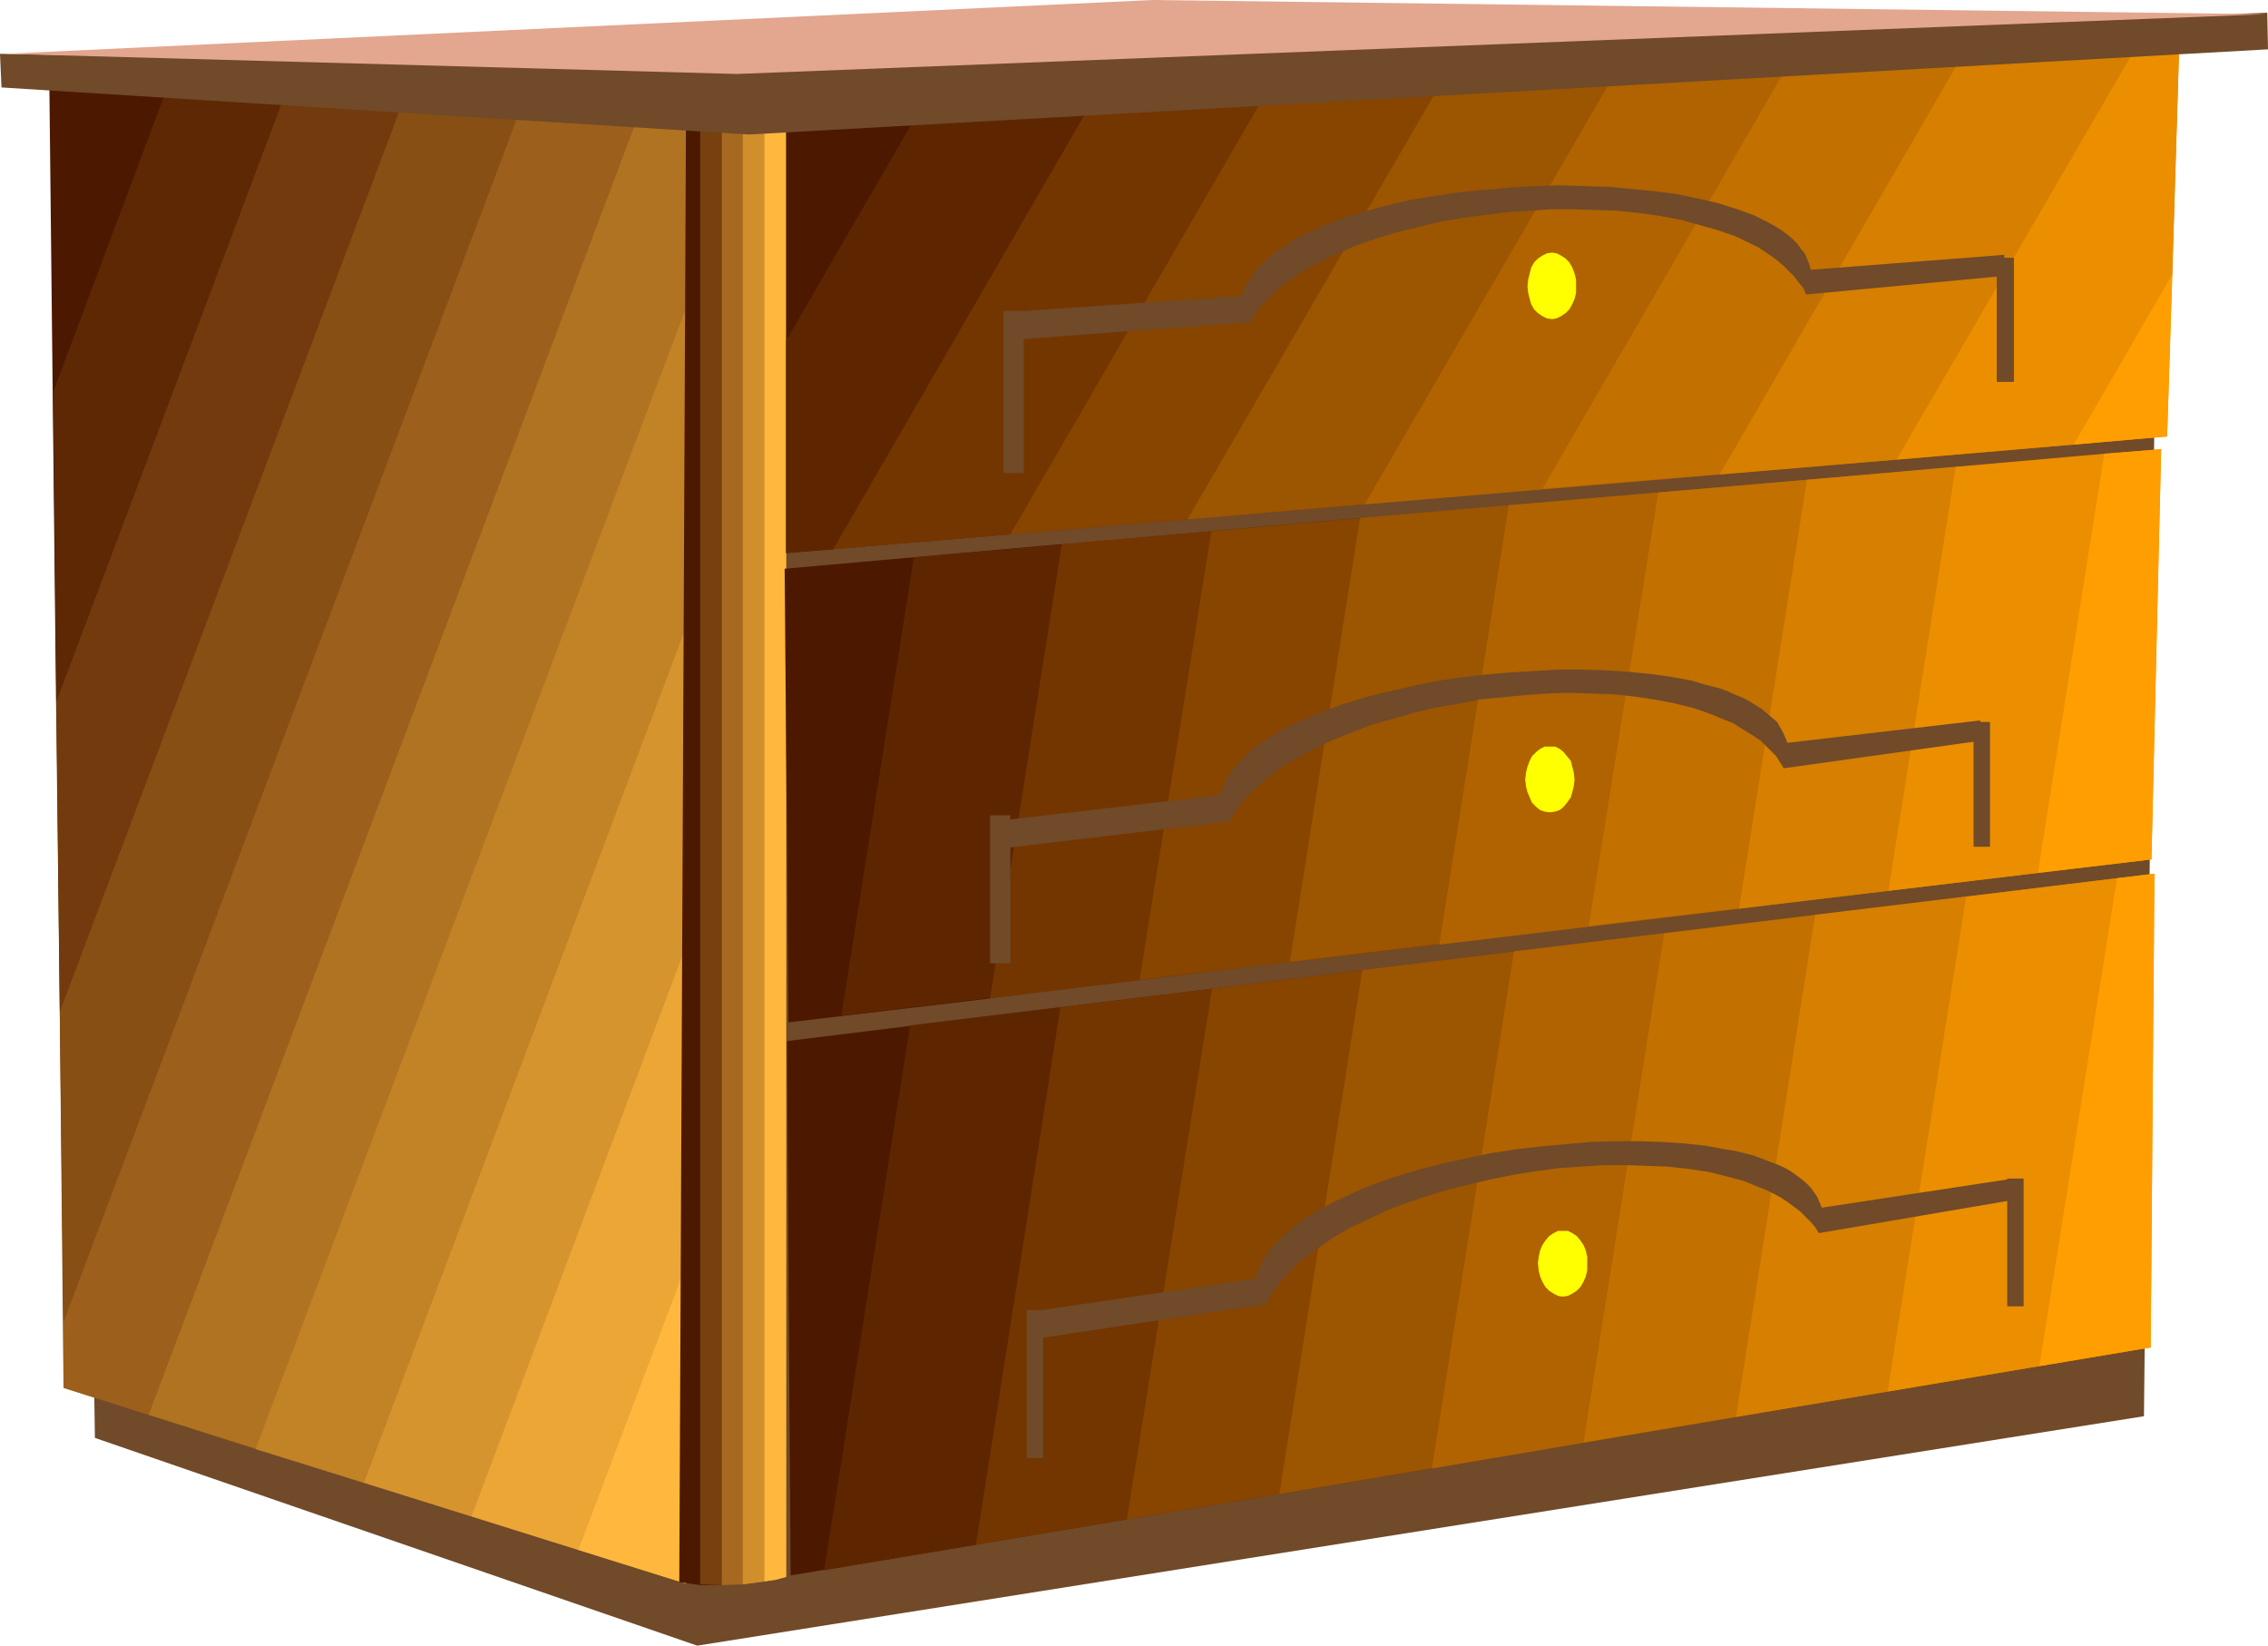 <?xml version="1.0" encoding="UTF-8" standalone="no"?>
<svg
   version="1.0"
   width="129.766mm"
   height="94.138mm"
   id="svg60"
   sodipodi:docname="Dresser 13.wmf"
   xmlns:inkscape="http://www.inkscape.org/namespaces/inkscape"
   xmlns:sodipodi="http://sodipodi.sourceforge.net/DTD/sodipodi-0.dtd"
   xmlns="http://www.w3.org/2000/svg"
   xmlns:svg="http://www.w3.org/2000/svg">
  <sodipodi:namedview
     id="namedview60"
     pagecolor="#ffffff"
     bordercolor="#000000"
     borderopacity="0.25"
     inkscape:showpageshadow="2"
     inkscape:pageopacity="0.0"
     inkscape:pagecheckerboard="0"
     inkscape:deskcolor="#d1d1d1"
     inkscape:document-units="mm" />
  <defs
     id="defs1">
    <pattern
       id="WMFhbasepattern"
       patternUnits="userSpaceOnUse"
       width="6"
       height="6"
       x="0"
       y="0" />
  </defs>
  <path
     style="fill:#704a29;fill-opacity:1;fill-rule:evenodd;stroke:none"
     d="M 16.645,47.504 20.523,310.88 150.773,355.799 463.63,306.194 466.7,12.603 141.238,28.761 Z"
     id="path1" />
  <path
     style="fill:#4c1900;fill-opacity:1;fill-rule:evenodd;stroke:none"
     d="M 61.731,20.197 10.666,17.774 12.12,151.885 Z"
     id="path2" />
  <path
     style="fill:#5e2805;fill-opacity:1;fill-rule:evenodd;stroke:none"
     d="M 36.198,18.905 87.264,21.652 12.928,218.779 11.474,84.829 Z"
     id="path3" />
  <path
     style="fill:#733b0d;fill-opacity:1;fill-rule:evenodd;stroke:none"
     d="M 61.731,20.197 112.797,22.944 13.736,285.835 12.12,151.885 Z"
     id="path4" />
  <path
     style="fill:#874f14;fill-opacity:1;fill-rule:evenodd;stroke:none"
     d="M 32.158,305.871 13.736,300.054 12.928,218.779 87.264,21.652 138.329,24.237 Z"
     id="path5" />
  <path
     style="fill:#9c5f1c;fill-opacity:1;fill-rule:evenodd;stroke:none"
     d="M 55.267,313.303 13.736,300.054 v -14.219 l 99.061,-262.89 35.552,1.777 v 41.849 z"
     id="path6" />
  <path
     style="fill:#b07321;fill-opacity:1;fill-rule:evenodd;stroke:none"
     d="M 78.699,320.574 32.158,305.871 138.329,24.237 l 10.019,0.485 V 135.565 Z"
     id="path7" />
  <path
     style="fill:#c28226;fill-opacity:1;fill-rule:evenodd;stroke:none"
     d="M 101.969,327.846 55.267,313.303 148.349,66.571 V 204.56 Z"
     id="path8" />
  <path
     style="fill:#d6942e;fill-opacity:1;fill-rule:evenodd;stroke:none"
     d="M 125.078,335.117 78.699,320.574 148.349,135.565 v 137.989 z"
     id="path9" />
  <path
     style="fill:#eba636;fill-opacity:1;fill-rule:evenodd;stroke:none"
     d="m 101.969,327.846 46.379,14.542 V 204.56 Z"
     id="path10" />
  <path
     style="fill:#ffb83d;fill-opacity:1;fill-rule:evenodd;stroke:none"
     d="m 125.078,335.117 23.27,7.271 v -68.833 z"
     id="path11" />
  <path
     style="fill:#4c1900;fill-opacity:1;fill-rule:evenodd;stroke:none"
     d="m 156.105,342.711 h -4.686 l -2.262,-0.323 -2.262,-0.323 1.454,-317.343 3.717,-0.323 1.939,-0.162 h 2.101 z"
     id="path12" />
  <path
     style="fill:#78400f;fill-opacity:1;fill-rule:evenodd;stroke:none"
     d="m 160.63,342.549 -4.525,0.162 -4.686,-0.162 v 0 -318.151 l 1.939,-0.162 h 2.101 1.131 2.586 1.454 z"
     id="path13" />
  <path
     style="fill:#a6691f;fill-opacity:1;fill-rule:evenodd;stroke:none"
     d="m 165.317,341.903 -2.262,0.323 -2.424,0.323 -4.525,0.162 V 24.237 h 1.778 2.101 2.424 l 1.454,0.162 h 1.454 z"
     id="path14" />
  <path
     style="fill:#d18f2b;fill-opacity:1;fill-rule:evenodd;stroke:none"
     d="m 160.63,342.549 4.848,-0.646 2.262,-0.485 2.262,-0.485 V 24.722 l -2.747,-0.162 -2.424,-0.162 -2.262,-0.162 h -1.939 z"
     id="path15" />
  <path
     style="fill:#ffb83d;fill-opacity:1;fill-rule:evenodd;stroke:none"
     d="m 165.317,341.903 2.424,-0.323 2.262,-0.646 V 24.722 l -1.293,-0.162 -1.131,-0.162 h -2.262 z"
     id="path16" />
  <path
     style="fill:#4c1900;fill-opacity:1;fill-rule:evenodd;stroke:none"
     d="m 180.184,118.761 -10.181,0.808 v -99.372 l 68.518,-2.262 z"
     id="path17" />
  <path
     style="fill:#5e2600;fill-opacity:1;fill-rule:evenodd;stroke:none"
     d="m 218.483,115.53 -48.48,4.039 V 73.68 l 31.512,-54.452 74.174,-2.424 z"
     id="path18" />
  <path
     style="fill:#733600;fill-opacity:1;fill-rule:evenodd;stroke:none"
     d="m 256.782,112.298 -76.598,6.463 58.338,-100.826 74.336,-2.101 z"
     id="path19" />
  <path
     style="fill:#874500;fill-opacity:1;fill-rule:evenodd;stroke:none"
     d="m 295.081,109.066 -76.598,6.463 57.206,-98.725 74.336,-2.262 z"
     id="path20" />
  <path
     style="fill:#9c5500;fill-opacity:1;fill-rule:evenodd;stroke:none"
     d="m 333.542,105.673 -76.76,6.625 56.075,-96.463 74.174,-2.424 z"
     id="path21" />
  <path
     style="fill:#b06300;fill-opacity:1;fill-rule:evenodd;stroke:none"
     d="m 371.841,102.603 -76.76,6.463 54.944,-94.524 74.174,-2.262 z"
     id="path22" />
  <path
     style="fill:#c27000;fill-opacity:1;fill-rule:evenodd;stroke:none"
     d="m 410.14,99.372 -76.598,6.302 53.49,-92.262 74.336,-2.262 z"
     id="path23" />
  <path
     style="fill:#d67f00;fill-opacity:1;fill-rule:evenodd;stroke:none"
     d="m 448.439,96.14 -76.598,6.463 52.358,-90.323 47.026,-1.454 -1.454,48.474 z"
     id="path24" />
  <path
     style="fill:#eb8f00;fill-opacity:1;fill-rule:evenodd;stroke:none"
     d="m 410.14,99.372 58.499,-5.009 2.586,-83.537 -9.858,0.323 z"
     id="path25" />
  <path
     style="fill:#ff9e00;fill-opacity:1;fill-rule:evenodd;stroke:none"
     d="m 448.439,96.14 20.2,-1.777 1.131,-35.063 z"
     id="path26" />
  <path
     style="fill:#704a29;fill-opacity:1;fill-rule:evenodd;stroke:none"
     d="m 219.453,67.379 -0.97,6.14 51.874,-3.878 v 0 l 0.808,-1.293 0.808,-1.131 0.97,-1.293 1.131,-1.131 1.131,-1.131 1.293,-1.293 1.293,-0.969 1.454,-1.131 3.07,-1.939 3.555,-1.939 3.717,-1.777 3.878,-1.616 4.202,-1.454 4.202,-1.293 4.686,-1.131 4.525,-1.131 4.848,-0.808 4.686,-0.646 5.01,-0.646 4.848,-0.323 5.01,-0.323 h 4.848 l 4.848,0.162 4.686,0.162 4.686,0.485 4.525,0.646 4.363,0.808 4.04,1.131 4.04,1.131 3.717,1.293 3.394,1.616 1.616,0.808 1.454,0.969 1.454,0.969 1.293,0.969 1.293,1.131 1.131,1.131 1.131,1.131 0.97,1.293 0.97,1.131 0.646,1.454 43.147,-4.039 -0.323,-4.524 -41.854,3.232 -0.323,-1.293 -0.485,-1.131 -0.485,-1.131 -0.808,-0.969 -0.808,-1.131 -0.97,-0.969 -1.131,-0.969 -1.293,-0.969 -1.293,-0.808 -1.454,-0.808 -1.616,-0.808 -1.616,-0.808 -1.778,-0.646 -1.778,-0.646 -2.101,-0.646 -1.939,-0.646 -4.202,-0.969 -4.525,-0.969 -4.848,-0.646 -5.01,-0.485 -5.171,-0.485 -5.171,-0.162 -5.333,-0.162 -5.494,0.162 -5.494,0.323 -5.333,0.485 -5.333,0.485 -5.333,0.808 -5.01,0.808 -5.01,1.131 -4.686,1.293 -4.525,1.293 -4.202,1.616 -1.939,0.808 -1.939,0.969 -1.939,0.808 -1.616,0.969 -1.616,1.131 -1.616,0.969 -1.454,1.131 -1.131,1.131 -1.293,1.131 -1.131,1.293 -0.808,1.131 -0.808,1.293 -0.808,1.293 -0.485,1.454 z"
     id="path27" />
  <path
     style="fill:#4c1900;fill-opacity:1;fill-rule:evenodd;stroke:none"
     d="m 214.12,215.871 -43.632,5.171 -0.808,-98.079 59.954,-5.332 z"
     id="path28" />
  <path
     style="fill:#5e2600;fill-opacity:1;fill-rule:evenodd;stroke:none"
     d="m 181.961,219.587 64.478,-7.756 15.514,-96.948 -64.317,5.655 z"
     id="path29" />
  <path
     style="fill:#733600;fill-opacity:1;fill-rule:evenodd;stroke:none"
     d="m 214.12,215.871 64.802,-7.917 15.19,-95.978 -64.478,5.655 z"
     id="path30" />
  <path
     style="fill:#874500;fill-opacity:1;fill-rule:evenodd;stroke:none"
     d="m 246.44,211.831 64.802,-7.594 15.029,-95.009 -64.317,5.655 z"
     id="path31" />
  <path
     style="fill:#9c5500;fill-opacity:1;fill-rule:evenodd;stroke:none"
     d="m 278.921,207.953 64.64,-7.756 15.029,-93.716 -64.478,5.494 z"
     id="path32" />
  <path
     style="fill:#b06300;fill-opacity:1;fill-rule:evenodd;stroke:none"
     d="m 311.241,204.237 64.802,-7.756 14.706,-92.747 -64.478,5.494 z"
     id="path33" />
  <path
     style="fill:#c27000;fill-opacity:1;fill-rule:evenodd;stroke:none"
     d="m 343.561,200.197 64.802,-7.594 14.544,-91.616 -64.317,5.494 z"
     id="path34" />
  <path
     style="fill:#d67f00;fill-opacity:1;fill-rule:evenodd;stroke:none"
     d="m 376.043,196.481 64.64,-7.756 14.382,-90.646 -64.317,5.655 z"
     id="path35" />
  <path
     style="fill:#eb8f00;fill-opacity:1;fill-rule:evenodd;stroke:none"
     d="m 408.363,192.603 56.883,-6.786 2.101,-88.707 -44.44,3.878 z"
     id="path36" />
  <path
     style="fill:#ff9e00;fill-opacity:1;fill-rule:evenodd;stroke:none"
     d="m 440.683,188.725 24.563,-2.908 2.101,-88.707 -12.282,0.969 z"
     id="path37" />
  <path
     style="fill:#4c1900;fill-opacity:1;fill-rule:evenodd;stroke:none"
     d="m 211.049,333.986 -40.077,6.625 -0.808,-115.53 59.146,-7.271 z"
     id="path38" />
  <path
     style="fill:#5e2600;fill-opacity:1;fill-rule:evenodd;stroke:none"
     d="m 178.245,339.479 65.448,-10.987 18.422,-114.722 -65.286,7.917 z"
     id="path39" />
  <path
     style="fill:#733600;fill-opacity:1;fill-rule:evenodd;stroke:none"
     d="m 211.049,333.986 65.61,-10.987 17.938,-113.267 -65.286,8.079 z"
     id="path40" />
  <path
     style="fill:#874500;fill-opacity:1;fill-rule:evenodd;stroke:none"
     d="m 243.693,328.492 65.933,-10.987 17.776,-111.813 -65.286,8.079 z"
     id="path41" />
  <path
     style="fill:#9c5500;fill-opacity:1;fill-rule:evenodd;stroke:none"
     d="m 276.659,322.998 65.771,-11.149 17.453,-110.036 -65.286,7.917 z"
     id="path42" />
  <path
     style="fill:#b06300;fill-opacity:1;fill-rule:evenodd;stroke:none"
     d="m 309.625,317.504 65.771,-11.149 17.13,-108.582 -65.125,7.917 z"
     id="path43" />
  <path
     style="fill:#c27000;fill-opacity:1;fill-rule:evenodd;stroke:none"
     d="m 342.43,311.849 65.771,-10.987 16.968,-106.966 -65.286,7.917 z"
     id="path44" />
  <path
     style="fill:#d67f00;fill-opacity:1;fill-rule:evenodd;stroke:none"
     d="m 375.396,306.355 65.61,-10.987 16.806,-105.512 -65.286,7.917 z"
     id="path45" />
  <path
     style="fill:#eb8f00;fill-opacity:1;fill-rule:evenodd;stroke:none"
     d="m 408.201,300.862 56.883,-9.533 0.808,-102.442 -40.723,5.009 z"
     id="path46" />
  <path
     style="fill:#ff9e00;fill-opacity:1;fill-rule:evenodd;stroke:none"
     d="m 441.006,295.368 24.078,-4.039 0.808,-102.442 -8.08,0.969 z"
     id="path47" />
  <path
     style="fill:#ffff00;fill-opacity:1;fill-rule:evenodd;stroke:none"
     d="m 337.905,266.122 h -0.97 l -0.97,0.485 -0.97,0.646 -0.808,0.969 -0.646,0.969 -0.485,1.131 -0.323,1.454 -0.162,1.293 0.162,1.616 0.323,1.293 0.485,1.131 0.646,1.131 0.808,0.808 0.97,0.646 0.97,0.485 0.97,0.162 1.131,-0.162 0.97,-0.485 0.97,-0.646 0.808,-0.808 0.646,-1.131 0.485,-1.131 0.323,-1.293 v -1.616 -1.293 l -0.323,-1.454 -0.485,-1.131 -0.646,-0.969 -0.808,-0.969 -0.97,-0.646 -0.97,-0.485 z"
     id="path48" />
  <path
     style="fill:#ffff00;fill-opacity:1;fill-rule:evenodd;stroke:none"
     d="m 335.643,54.614 -1.131,0.162 -0.97,0.485 -0.97,0.646 -0.808,0.808 -0.646,1.131 -0.323,1.293 -0.323,1.293 -0.162,1.454 0.162,1.454 0.323,1.293 0.323,1.131 0.646,1.131 0.808,0.808 0.97,0.646 0.97,0.485 1.131,0.162 0.97,-0.162 0.97,-0.485 0.97,-0.646 0.808,-0.808 0.646,-1.131 0.485,-1.131 0.323,-1.293 V 61.885 60.431 l -0.323,-1.293 -0.485,-1.293 -0.646,-1.131 -0.808,-0.808 -0.97,-0.646 -0.97,-0.485 z"
     id="path49" />
  <path
     style="fill:#ffff00;fill-opacity:1;fill-rule:evenodd;stroke:none"
     d="m 335.158,161.418 h -1.131 l -0.97,0.485 -0.808,0.646 -0.97,0.969 -0.485,0.969 -0.485,1.293 -0.323,1.293 -0.162,1.454 0.162,1.454 0.323,1.293 0.485,1.131 0.485,1.131 0.97,0.969 0.808,0.646 0.97,0.323 1.131,0.162 1.131,-0.162 0.97,-0.323 0.808,-0.646 0.808,-0.969 0.808,-1.131 0.323,-1.131 0.323,-1.293 0.162,-1.454 -0.162,-1.454 -0.323,-1.293 -0.323,-1.293 -0.808,-0.969 -0.808,-0.969 -0.808,-0.646 -0.97,-0.485 z"
     id="path50" />
  <path
     style="fill:#704a29;fill-opacity:1;fill-rule:evenodd;stroke:none"
     d="M 0.323,18.905 161.923,29.084 490.455,10.664 490.294,2.747 162.731,14.542 0,11.634 Z"
     id="path51" />
  <path
     style="fill:#e3a68f;fill-opacity:1;fill-rule:evenodd;stroke:none"
     d="M 159.337,15.996 489.971,3.07 249.187,0 0.97,11.634 Z"
     id="path52" />
  <path
     style="fill:#704a29;fill-opacity:1;fill-rule:evenodd;stroke:none"
     d="m 214.928,177.576 -0.646,6.14 51.712,-6.14 0.646,-1.293 0.808,-1.293 0.97,-1.293 0.97,-1.131 1.131,-1.293 1.293,-1.131 1.293,-1.131 1.293,-1.131 3.07,-2.262 3.394,-1.939 3.555,-1.939 3.878,-1.777 4.04,-1.616 4.202,-1.616 4.525,-1.293 4.525,-1.293 4.686,-1.131 4.848,-0.808 4.848,-0.969 5.01,-0.485 4.848,-0.485 4.848,-0.323 4.848,-0.162 4.686,0.162 4.686,0.162 4.525,0.485 4.363,0.646 4.202,0.808 4.04,0.969 3.717,1.293 3.555,1.454 1.616,0.646 1.454,0.969 1.616,0.969 1.293,0.808 1.454,0.969 1.131,1.131 1.131,1.131 1.131,1.131 0.808,1.293 0.808,1.293 42.824,-5.978 -0.323,-4.363 -41.693,4.847 -0.485,-1.131 -0.485,-1.131 -0.646,-1.131 -0.646,-1.131 -0.97,-0.808 -1.131,-0.969 -1.131,-0.969 -1.293,-0.808 -1.293,-0.808 -1.454,-0.808 -1.616,-0.646 -1.778,-0.808 -1.778,-0.646 -1.939,-0.485 -1.778,-0.485 -2.101,-0.646 -4.363,-0.808 -4.525,-0.646 -4.848,-0.485 -5.01,-0.323 -5.171,-0.162 h -5.171 l -5.494,0.323 -5.333,0.323 -5.494,0.485 -5.333,0.646 -5.333,0.808 -5.171,1.131 -5.01,1.131 -5.01,1.293 -4.686,1.454 -4.363,1.616 -4.202,1.777 -1.939,0.808 -1.778,0.969 -1.939,1.131 -1.616,0.969 -1.616,1.131 -1.454,0.969 -1.293,1.131 -1.293,1.293 -1.131,1.131 -0.97,1.293 -0.97,1.293 -0.646,1.293 -0.646,1.293 -0.485,1.454 z"
     id="path53" />
  <path
     style="fill:#704a29;fill-opacity:1;fill-rule:evenodd;stroke:none"
     d="m 223.008,283.573 -0.808,6.14 51.55,-7.756 0.808,-1.293 0.646,-1.293 0.97,-1.293 0.97,-1.293 2.262,-2.424 1.293,-1.293 1.293,-1.131 3.07,-2.101 3.232,-2.262 3.555,-2.101 3.878,-1.777 4.04,-1.939 4.202,-1.616 4.363,-1.454 4.686,-1.454 4.686,-1.131 4.686,-1.131 4.848,-0.969 5.01,-0.808 4.848,-0.646 4.848,-0.323 4.848,-0.323 h 4.686 l 4.686,0.162 4.525,0.162 4.363,0.485 4.363,0.646 3.878,0.969 3.717,0.969 3.555,1.454 1.616,0.646 1.616,0.808 1.454,0.808 1.454,0.969 1.293,0.969 1.293,0.969 1.131,1.131 1.131,1.131 0.97,1.131 0.808,1.293 42.662,-7.271 -0.646,-4.524 -41.37,6.302 -0.485,-1.131 -0.485,-1.131 -0.646,-0.969 -0.808,-1.131 -0.97,-0.969 -0.97,-0.808 -1.293,-0.969 -1.131,-0.808 -1.454,-0.808 -1.454,-0.646 -1.778,-0.646 -1.616,-0.646 -1.778,-0.646 -1.939,-0.485 -1.939,-0.485 -2.101,-0.323 -4.363,-0.808 -4.525,-0.485 -4.848,-0.323 -5.01,-0.162 h -5.171 l -5.333,0.162 -5.333,0.485 -5.333,0.485 -5.494,0.646 -5.333,0.808 -5.333,1.131 -5.171,1.131 -5.01,1.293 -4.848,1.454 -4.686,1.616 -4.363,1.777 -4.04,1.939 -1.939,0.969 -1.939,0.969 -1.616,1.131 -1.778,0.969 -1.454,1.131 -1.454,1.293 -1.293,1.131 -1.293,1.131 -1.131,1.293 -0.97,1.293 -0.808,1.293 -0.808,1.454 -0.485,1.293 -0.485,1.454 z"
     id="path54" />
  <path
     style="fill:#704a29;fill-opacity:1;fill-rule:evenodd;stroke:none"
     d="m 221.392,67.217 h -4.363 v 35.063 h 4.363 z"
     id="path55" />
  <path
     style="fill:#704a29;fill-opacity:1;fill-rule:evenodd;stroke:none"
     d="m 431.795,55.745 h 3.717 V 82.567 h -3.717 z"
     id="path56" />
  <path
     style="fill:#704a29;fill-opacity:1;fill-rule:evenodd;stroke:none"
     d="m 218.483,176.284 h -4.363 v 31.993 h 4.363 z"
     id="path57" />
  <path
     style="fill:#704a29;fill-opacity:1;fill-rule:evenodd;stroke:none"
     d="m 426.785,156.086 h 3.555 v 26.984 h -3.555 z"
     id="path58" />
  <path
     style="fill:#704a29;fill-opacity:1;fill-rule:evenodd;stroke:none"
     d="m 225.593,283.249 h -3.555 v 31.993 h 3.555 z"
     id="path59" />
  <path
     style="fill:#704a29;fill-opacity:1;fill-rule:evenodd;stroke:none"
     d="m 434.057,254.811 h 3.555 v 27.63 h -3.555 z"
     id="path60" />
</svg>
